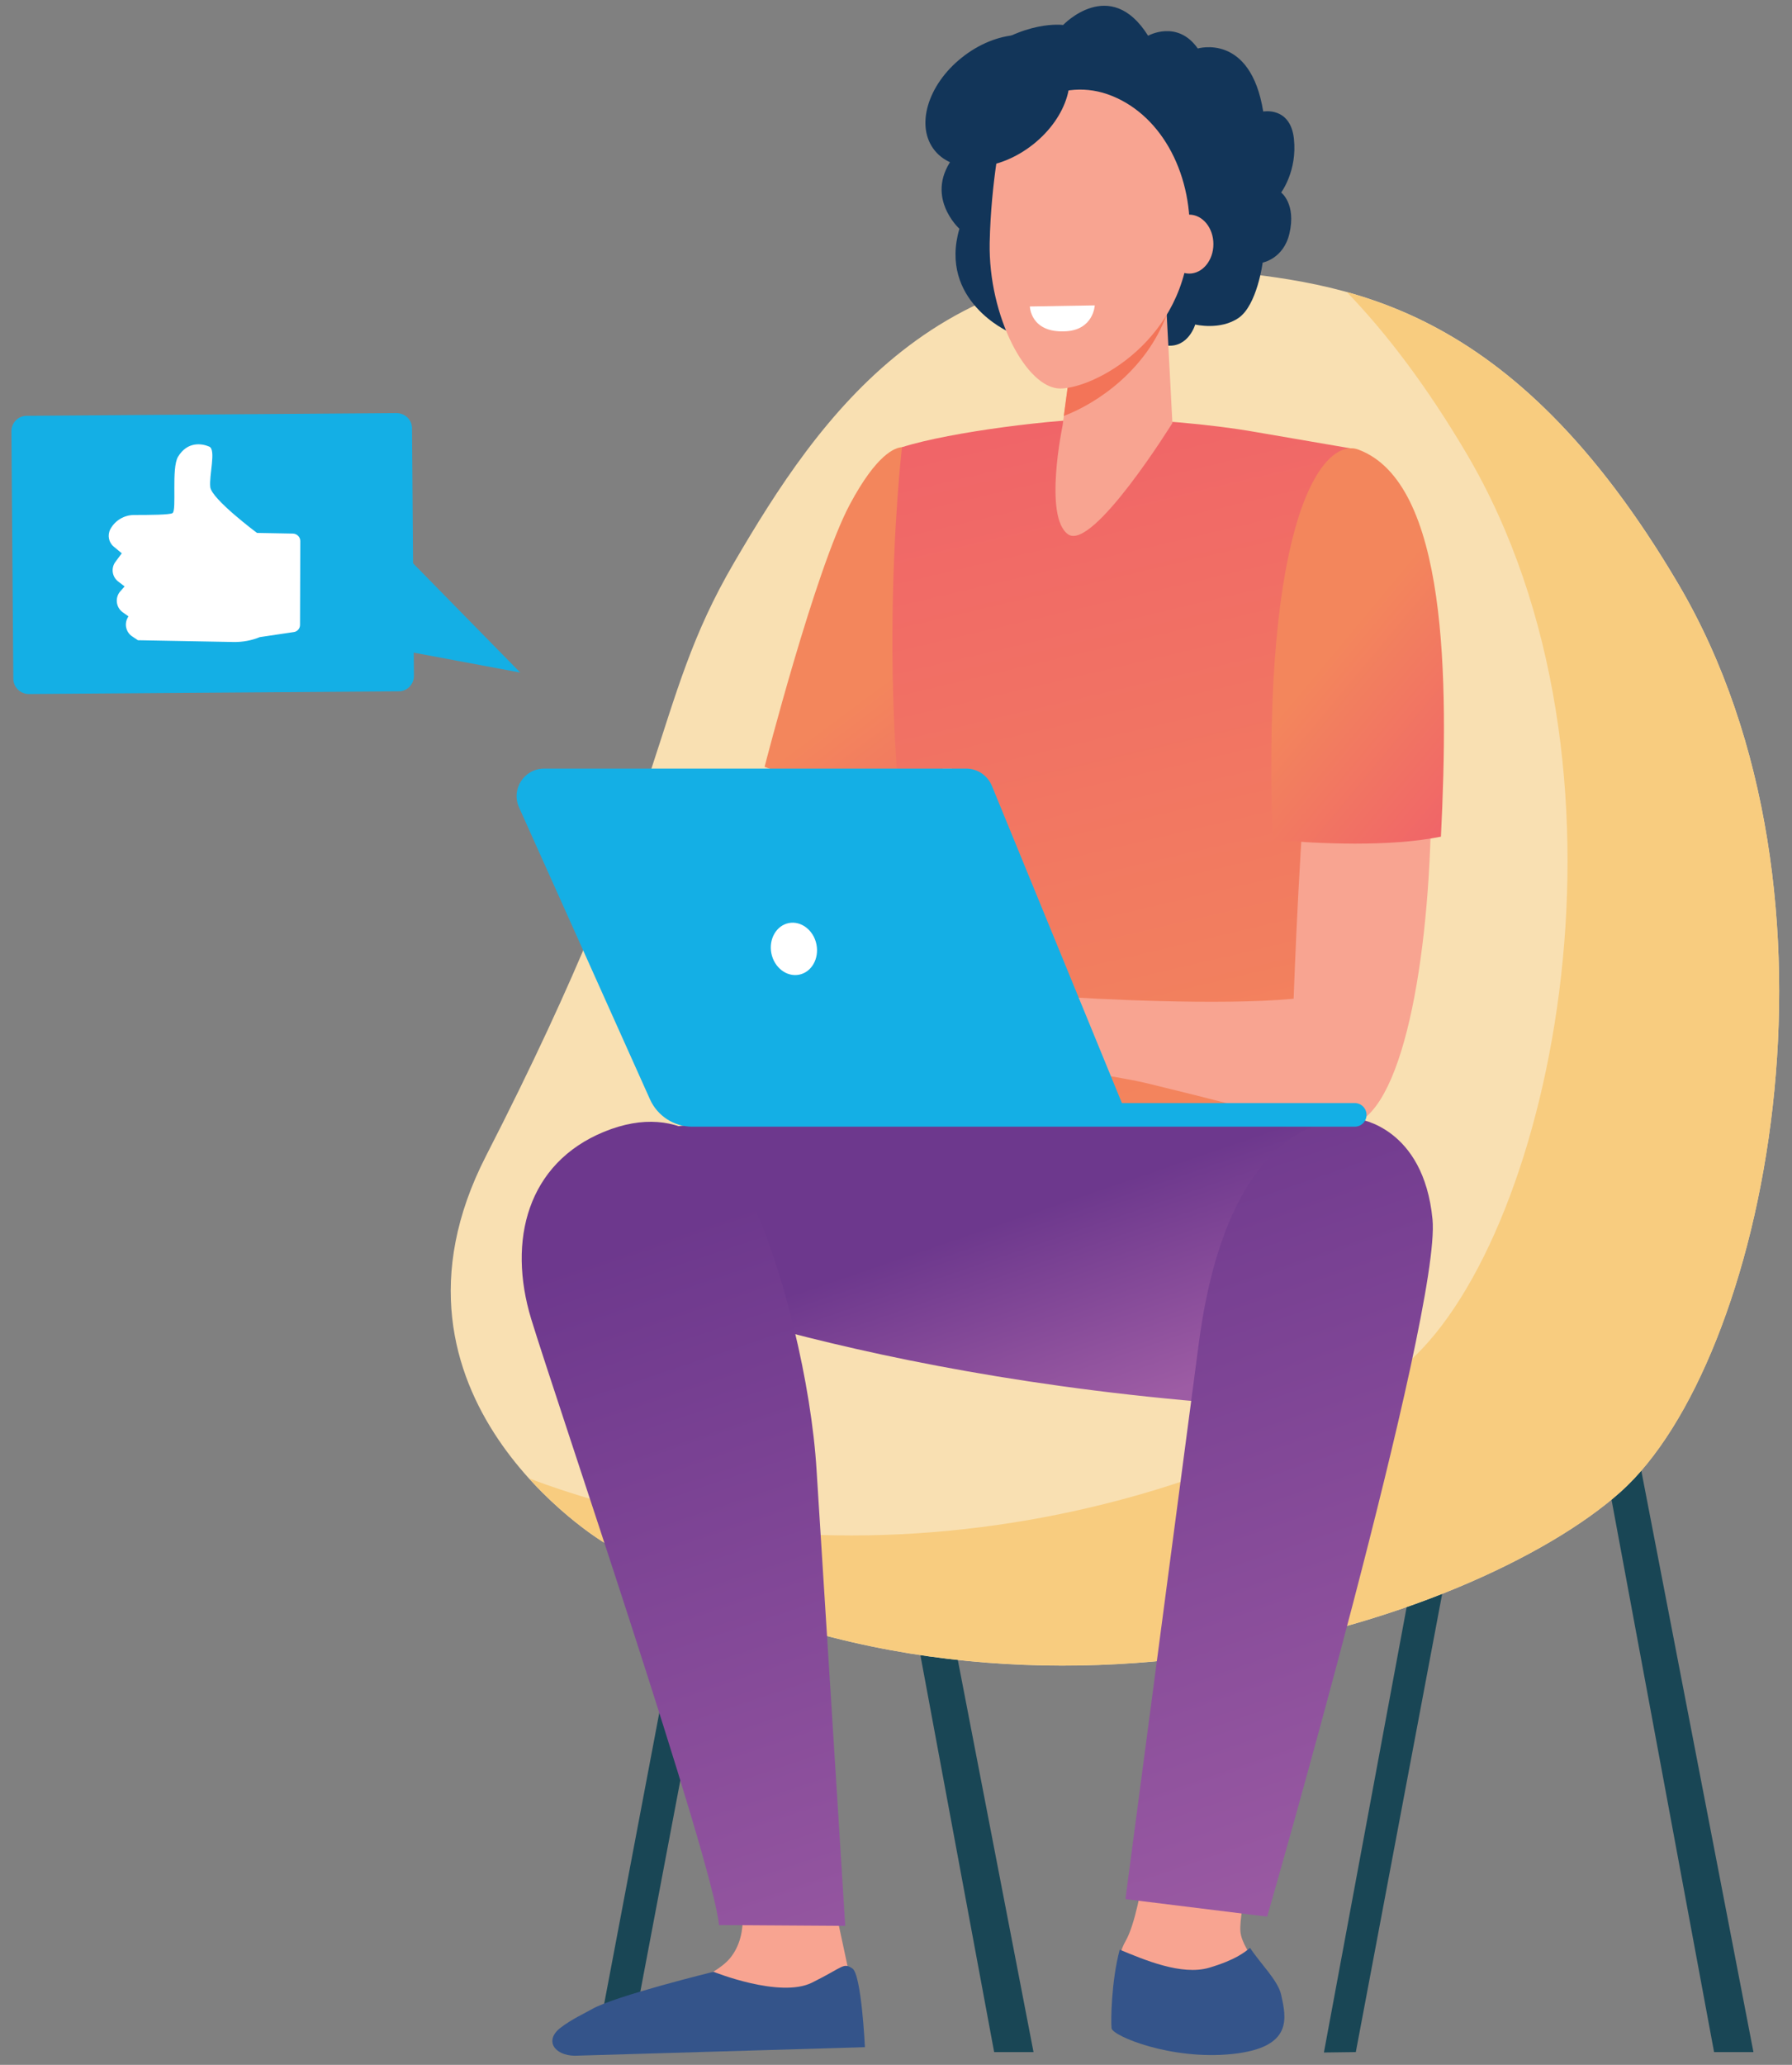<?xml version="1.0" encoding="UTF-8"?>
<svg width="132px" height="152px" viewBox="0 0 132 152" version="1.1" xmlns="http://www.w3.org/2000/svg" xmlns:xlink="http://www.w3.org/1999/xlink">
    <rect x="0" y="0" width="132" height="152" fill="#808080" stroke="none"/>
    <!-- Generator: Sketch 62 (91390) - https://sketch.com -->
    <title>ikona 1</title>
    <desc>Created with Sketch.</desc>
    <defs>
        <linearGradient x1="93.396%" y1="153.267%" x2="57.193%" y2="62.912%" id="linearGradient-1">
            <stop stop-color="#EF586D" offset="0%"></stop>
            <stop stop-color="#F3865C" offset="100%"></stop>
        </linearGradient>
        <linearGradient x1="37.542%" y1="-36.211%" x2="56.442%" y2="90.883%" id="linearGradient-2">
            <stop stop-color="#EF586D" offset="0%"></stop>
            <stop stop-color="#F3865C" offset="100%"></stop>
        </linearGradient>
        <linearGradient x1="85.435%" y1="83.571%" x2="48.366%" y2="44.457%" id="linearGradient-3">
            <stop stop-color="#9D5CA4" offset="0%"></stop>
            <stop stop-color="#6D388D" offset="100%"></stop>
        </linearGradient>
        <linearGradient x1="56.75%" y1="105.671%" x2="42.243%" y2="-4.553%" id="linearGradient-4">
            <stop stop-color="#9D5CA4" offset="0%"></stop>
            <stop stop-color="#6D388D" offset="100%"></stop>
        </linearGradient>
        <linearGradient x1="90.194%" y1="130.632%" x2="44.901%" y2="48.304%" id="linearGradient-5">
            <stop stop-color="#EF586D" offset="0%"></stop>
            <stop stop-color="#F3865C" offset="100%"></stop>
        </linearGradient>
        <linearGradient x1="62.348%" y1="125.256%" x2="47.307%" y2="15.851%" id="linearGradient-6">
            <stop stop-color="#9D5CA4" offset="0%"></stop>
            <stop stop-color="#6D388D" offset="100%"></stop>
        </linearGradient>
    </defs>
    <g id="Page-1" stroke="none" stroke-width="1" fill="none" fill-rule="evenodd">
        <g id="ikona-1" fill-rule="nonzero">
            <rect id="Rectangle" fill="#194655" transform="translate(50.398, 122.983) rotate(10.731) translate(-50.398, -122.983) " x="49.173" y="94.898" width="2.45" height="56.169"></rect>
            <polygon id="Path" fill="#194655" points="126.26 151.06 129.16 151.06 118.37 95.16 115.96 95.62"></polygon>
            <polygon id="Path" fill="#194655" points="73.23 151.06 76.13 151.06 65.33 95.16 62.92 95.62"></polygon>
            <polygon id="Path" fill="#194655" points="99.87 151.06 97.52 151.09 107.87 95.41 110.28 95.87"></polygon>
            <path d="M89.36,19.87 C98.9,20.89 111.24,21.97 123.63,42.99 C137.17,65.97 130.04,100.29 119.36,109.83 C108.67,119.37 73.77,131.15 44.42,113.51 C44.42,113.51 26.7,102.82 35.8,85.09 C49.79,57.8 47.82,52.11 54.07,41.42 C60.32,30.73 69.12,17.7 89.36,19.87 Z" id="Path" fill="#F9E0B2"></path>
            <path d="M123.63,43 C115.17,28.65 106.74,23.59 99.21,21.5 C102.12,24.52 105.08,28.4 108.04,33.41 C121.58,56.39 114.45,90.71 103.77,100.25 C94.29,108.71 65.77,118.93 38.97,108.83 C41.73,111.88 44.43,113.51 44.43,113.51 C73.77,131.14 108.68,119.36 119.37,109.83 C130.04,100.3 137.17,65.97 123.63,43 Z" id="Path" fill="#F8CC7F"></path>
            <g id="Group" transform="translate(0, 30)">
                <path d="M2.12,21.09 L29.37,20.89 C29.99,20.89 30.49,20.38 30.49,19.75 L30.35,1.53 C30.35,0.91 29.84,0.41 29.21,0.41 L1.96,0.61 C1.34,0.61 0.84,1.12 0.84,1.75 L0.98,19.97 C0.99,20.59 1.5,21.09 2.12,21.09 Z" id="Path" fill="#14AFE5"></path>
                <polygon id="Path" fill="#14AFE5" points="29.52 10.54 38.32 19.51 27.46 17.48"></polygon>
                <path d="M21.58,9.28 L18.93,9.23 C18.93,9.23 15.59,6.74 15.49,5.86 C15.39,4.98 15.93,3.12 15.42,2.88 C14.9,2.65 13.81,2.46 13.11,3.63 C12.61,4.48 13.03,7.57 12.71,7.77 C12.52,7.9 10.99,7.91 9.88,7.91 C9.15,7.91 8.48,8.31 8.13,8.95 L8.13,8.95 C7.9,9.39 8,9.93 8.38,10.24 L8.97,10.73 L8.51,11.35 C8.16,11.81 8.25,12.46 8.71,12.81 L9.18,13.17 L8.86,13.53 C8.45,14 8.54,14.72 9.05,15.08 L9.46,15.37 L9.4,15.48 C9.14,15.96 9.29,16.55 9.74,16.85 L10.16,17.13 L17.21,17.26 C17.87,17.27 18.53,17.15 19.14,16.9 L21.63,16.53 C21.9,16.5 22.1,16.27 22.1,16 L22.12,9.83 C22.12,9.53 21.88,9.29 21.58,9.28 Z" id="Path" fill="#FFFFFF"></path>
            </g>
            <polygon id="Path" fill="#F79C8D" points="58.75 54.8 56.3 62.15 63.77 59.21"></polygon>
            <path d="M66.45,32.92 C65.95,32.94 64.59,33.4 62.59,37.15 C60.04,41.95 56.32,56.45 56.32,56.45 L67.44,60.58 L68.87,57.55 L71.22,34.25 C71.21,34.25 66.59,32.91 66.45,32.92 Z" id="Path" fill="url(#linearGradient-1)"></path>
            <path d="M81.14,30.83 C77.96,30.83 70.09,31.76 66.44,32.92 C66.44,32.92 63.76,55.89 68.85,73.35 C69.99,77.26 67.91,89.55 67.91,89.55 L100.85,89.12 C100.85,89.12 96.95,59.4 98.42,54.61 C99.89,49.82 99.93,33.08 99.93,33.08 C99.93,33.08 99.7,33.04 92.53,31.81 C89.19,31.22 84.54,30.82 81.14,30.83 Z" id="Path" fill="url(#linearGradient-2)"></path>
            <path d="M84.98,132.19 C84.98,132.19 84.25,140.57 82.91,142.89 C81.57,145.21 82.98,149.16 83.05,149.7 C83.12,150.24 85.87,151.02 90.24,150.55 C94.61,150.09 94.54,149.08 94.19,147.45 C93.84,145.83 91.51,143.74 91.37,142.19 C91.23,140.64 92.71,135.07 92.71,135.07 L84.98,132.19 Z" id="Path" fill="#F8A491"></path>
            <path d="M71.64,82.63 C71.64,82.63 48.9,81.37 43.82,84.44 C38.74,87.51 44.74,93.8 44.74,93.8 C44.74,93.8 63.25,101.82 94.25,103.6 C101.59,104.02 102.22,84.53 100.85,82.91 C99.47,81.3 71.64,82.63 71.64,82.63 Z" id="Path" fill="url(#linearGradient-3)"></path>
            <path d="M90.79,151.2 C95.29,150.72 94.74,148.52 94.37,146.84 C94.14,145.79 92.85,144.56 92.08,143.39 C91.68,143.71 91.02,144.27 89.07,144.85 C87.04,145.45 84.26,144.26 82.48,143.52 C81.85,145.86 81.82,148.85 81.88,149.31 C81.96,149.88 86.29,151.68 90.79,151.2 Z" id="Path" fill="#34548A"></path>
            <path d="M88.31,98.84 C87.4,105.69 82.9,139.8 82.9,139.8 L93.34,141.09 C93.34,141.09 106.18,96.57 105.52,89.76 C104.86,82.95 100.06,82.38 100.06,82.38 C100.06,82.38 90.71,80.7 88.31,98.84 Z" id="Path" fill="url(#linearGradient-4)"></path>
            <path d="M78.31,1.84 C78.31,1.84 81.78,-1.82 84.57,2.63 C84.57,2.63 86.72,1.42 88.23,3.57 C88.23,3.57 92.11,2.4 93.05,8.21 C93.05,8.21 95.05,7.83 95.31,10.21 C95.57,12.58 94.37,14.17 94.37,14.17 C94.37,14.17 95.49,15.01 94.98,17.19 C94.55,19.05 93.01,19.33 93.01,19.33 C93.01,19.33 92.6,22.46 91.24,23.4 C89.88,24.34 88.04,23.89 88.04,23.89 C88.04,23.89 87.55,25.59 85.97,25.44 C84.39,25.29 82.43,23.78 80.66,24.46 C78.89,25.14 74.29,24.42 74.29,24.42 C74.29,24.42 69.13,22.12 70.67,16.84 C70.67,16.84 67.96,14.39 70.33,11.45 C70.33,11.45 68.6,6.85 72.03,4.14 C75.44,1.43 78.31,1.84 78.31,1.84 Z" id="Path" fill="#123559"></path>
            <path d="M78.9,26.67 L78.27,31.33 C78.27,31.33 76.86,38.04 78.67,39.33 C80.48,40.62 86.36,31.14 86.36,31.14 L85.74,19.34 L78.9,26.67 Z" id="Path" fill="#F8A491"></path>
            <path d="M85.94,23.16 C84.45,27.19 80.89,29.66 78.36,30.62 L78.89,26.67 L85.74,19.33 L85.94,23.16 Z" id="Path" fill="#F37458"></path>
            <path d="M81.56,6.93 C77.89,5.67 73.97,8.11 73.41,11.89 C73.17,13.54 72.95,15.6 72.9,17.87 C72.8,23.31 75.62,28.6 78.09,28.6 C80.56,28.6 87.39,25.08 87.63,17.36 C87.8,12.59 85.41,8.26 81.56,6.93 Z" id="Path" fill="#F8A491"></path>
            <path d="M85.82,17.97 C85.82,19.17 86.62,20.14 87.6,20.14 C88.58,20.14 89.38,19.17 89.38,17.97 C89.38,16.77 88.58,15.8 87.6,15.8 C86.62,15.8 85.82,16.77 85.82,17.97 Z" id="Path" fill="#F8A491"></path>
            <path d="M70.86,4.23 C68.31,6.25 67.41,9.32 68.86,11.09 C70.31,12.86 73.55,12.65 76.1,10.63 C78.65,8.61 79.55,5.54 78.1,3.77 C76.65,2 73.41,2.2 70.86,4.23 Z" id="Path" fill="#123559"></path>
            <path d="M100.29,35.63 C97.21,34.48 95.7,62.14 95.29,73.52 C89.84,74.04 80.33,73.52 77.96,73.35 C76.85,73.27 74.28,72.33 73.17,72.19 C72.04,72.04 71.01,71.96 70.45,72.06 C70.25,72.1 64.56,74.41 64.07,74.92 C63.47,75.55 61.84,77.14 62.11,77.83 C62.39,78.52 65.25,75.91 65.25,75.91 L66.65,75.13 C64.91,76.82 61.59,79.06 62.07,79.87 C62.54,80.66 65.53,78.4 67.67,76.85 C65.84,78.5 63.57,81.45 64.09,81.91 C64.56,82.32 67.15,78.91 69.91,77.93 C70.93,77.57 71.96,78.57 72.76,78.7 C73.35,78.79 74.27,78.98 74.85,78.82 L77.84,77.97 C78.86,78.06 78.89,78.66 79.92,78.88 C81.12,79.13 83.08,79.4 84.6,79.77 C93.37,81.9 96.29,82.9 98.98,82.89 C107.1,82.88 107.57,38.35 100.29,35.63 Z" id="Path" fill="#F8A491"></path>
            <path d="M106.14,61.59 C106.72,49.93 106.63,35.56 100.07,33.1 C97.48,32.13 92.92,37.95 93.74,61.82 C97.24,62.12 102.38,62.35 106.14,61.59 Z" id="Path" fill="url(#linearGradient-5)"></path>
            <polygon id="Path" fill="#F79C8D" points="69.44 56.58 70.11 56.58 80.16 81.2 79.47 81.09"></polygon>
            <path d="M54.46,139.36 C54.46,139.36 55.37,142.27 53.74,144.19 C52.11,146.11 45.33,148 44.44,149.04 C43.55,150.08 43.62,150.97 43.62,150.97 L62.64,150.45 L62.43,144.73 L61.55,140.62 L54.46,139.36 Z" id="Path" fill="#F8A491"></path>
            <path d="M52.56,145.15 C52.56,145.15 57.45,147.12 59.81,145.95 C62.17,144.78 62.1,144.46 62.78,144.9 C63.46,145.33 63.71,150.7 63.71,150.7 L42.32,151.33 C40.83,151.3 40.08,150.2 41.29,149.27 C42.12,148.63 43.08,148.2 43.62,147.89 C45.29,146.93 52.56,145.15 52.56,145.15 Z" id="Path" fill="#34548A"></path>
            <path d="M55.18,88 C53.71,84.92 50.37,80.9 44.48,83.32 C38.87,85.63 37.36,91.29 39.13,97.1 C40.9,102.9 52.55,137.02 52.96,141.71 L62.26,141.77 C62.26,141.77 60.57,114.76 60.15,108.23 C59.77,101.94 57.73,93.34 55.18,88 Z" id="Path" fill="url(#linearGradient-6)"></path>
            <path d="M40.08,56.58 L71.18,56.58 C72,56.58 72.74,57.08 73.06,57.84 L82.64,81.2 L99.79,81.2 C100.27,81.2 100.66,81.59 100.66,82.07 L100.66,82.07 C100.66,82.55 100.27,82.94 99.79,82.94 L50.99,82.94 C49.65,82.94 48.43,82.15 47.88,80.93 L38.24,59.45 C37.62,58.1 38.61,56.58 40.08,56.58 Z" id="Path" fill="#14AFE5"></path>
            <path d="M56.82,70.18 C57.03,71.23 57.95,71.93 58.86,71.75 C59.78,71.57 60.35,70.57 60.14,69.52 C59.93,68.47 59.01,67.77 58.1,67.95 C57.19,68.13 56.61,69.13 56.82,70.18 Z" id="Path" fill="#FFFFFF"></path>
            <path d="M75.86,22.56 L80.64,22.48 C80.64,22.48 80.56,24.3 78.46,24.39 C75.9,24.51 75.86,22.56 75.86,22.56 Z" id="Path" fill="#FFFFFF"></path>
        </g>
    </g>
</svg>